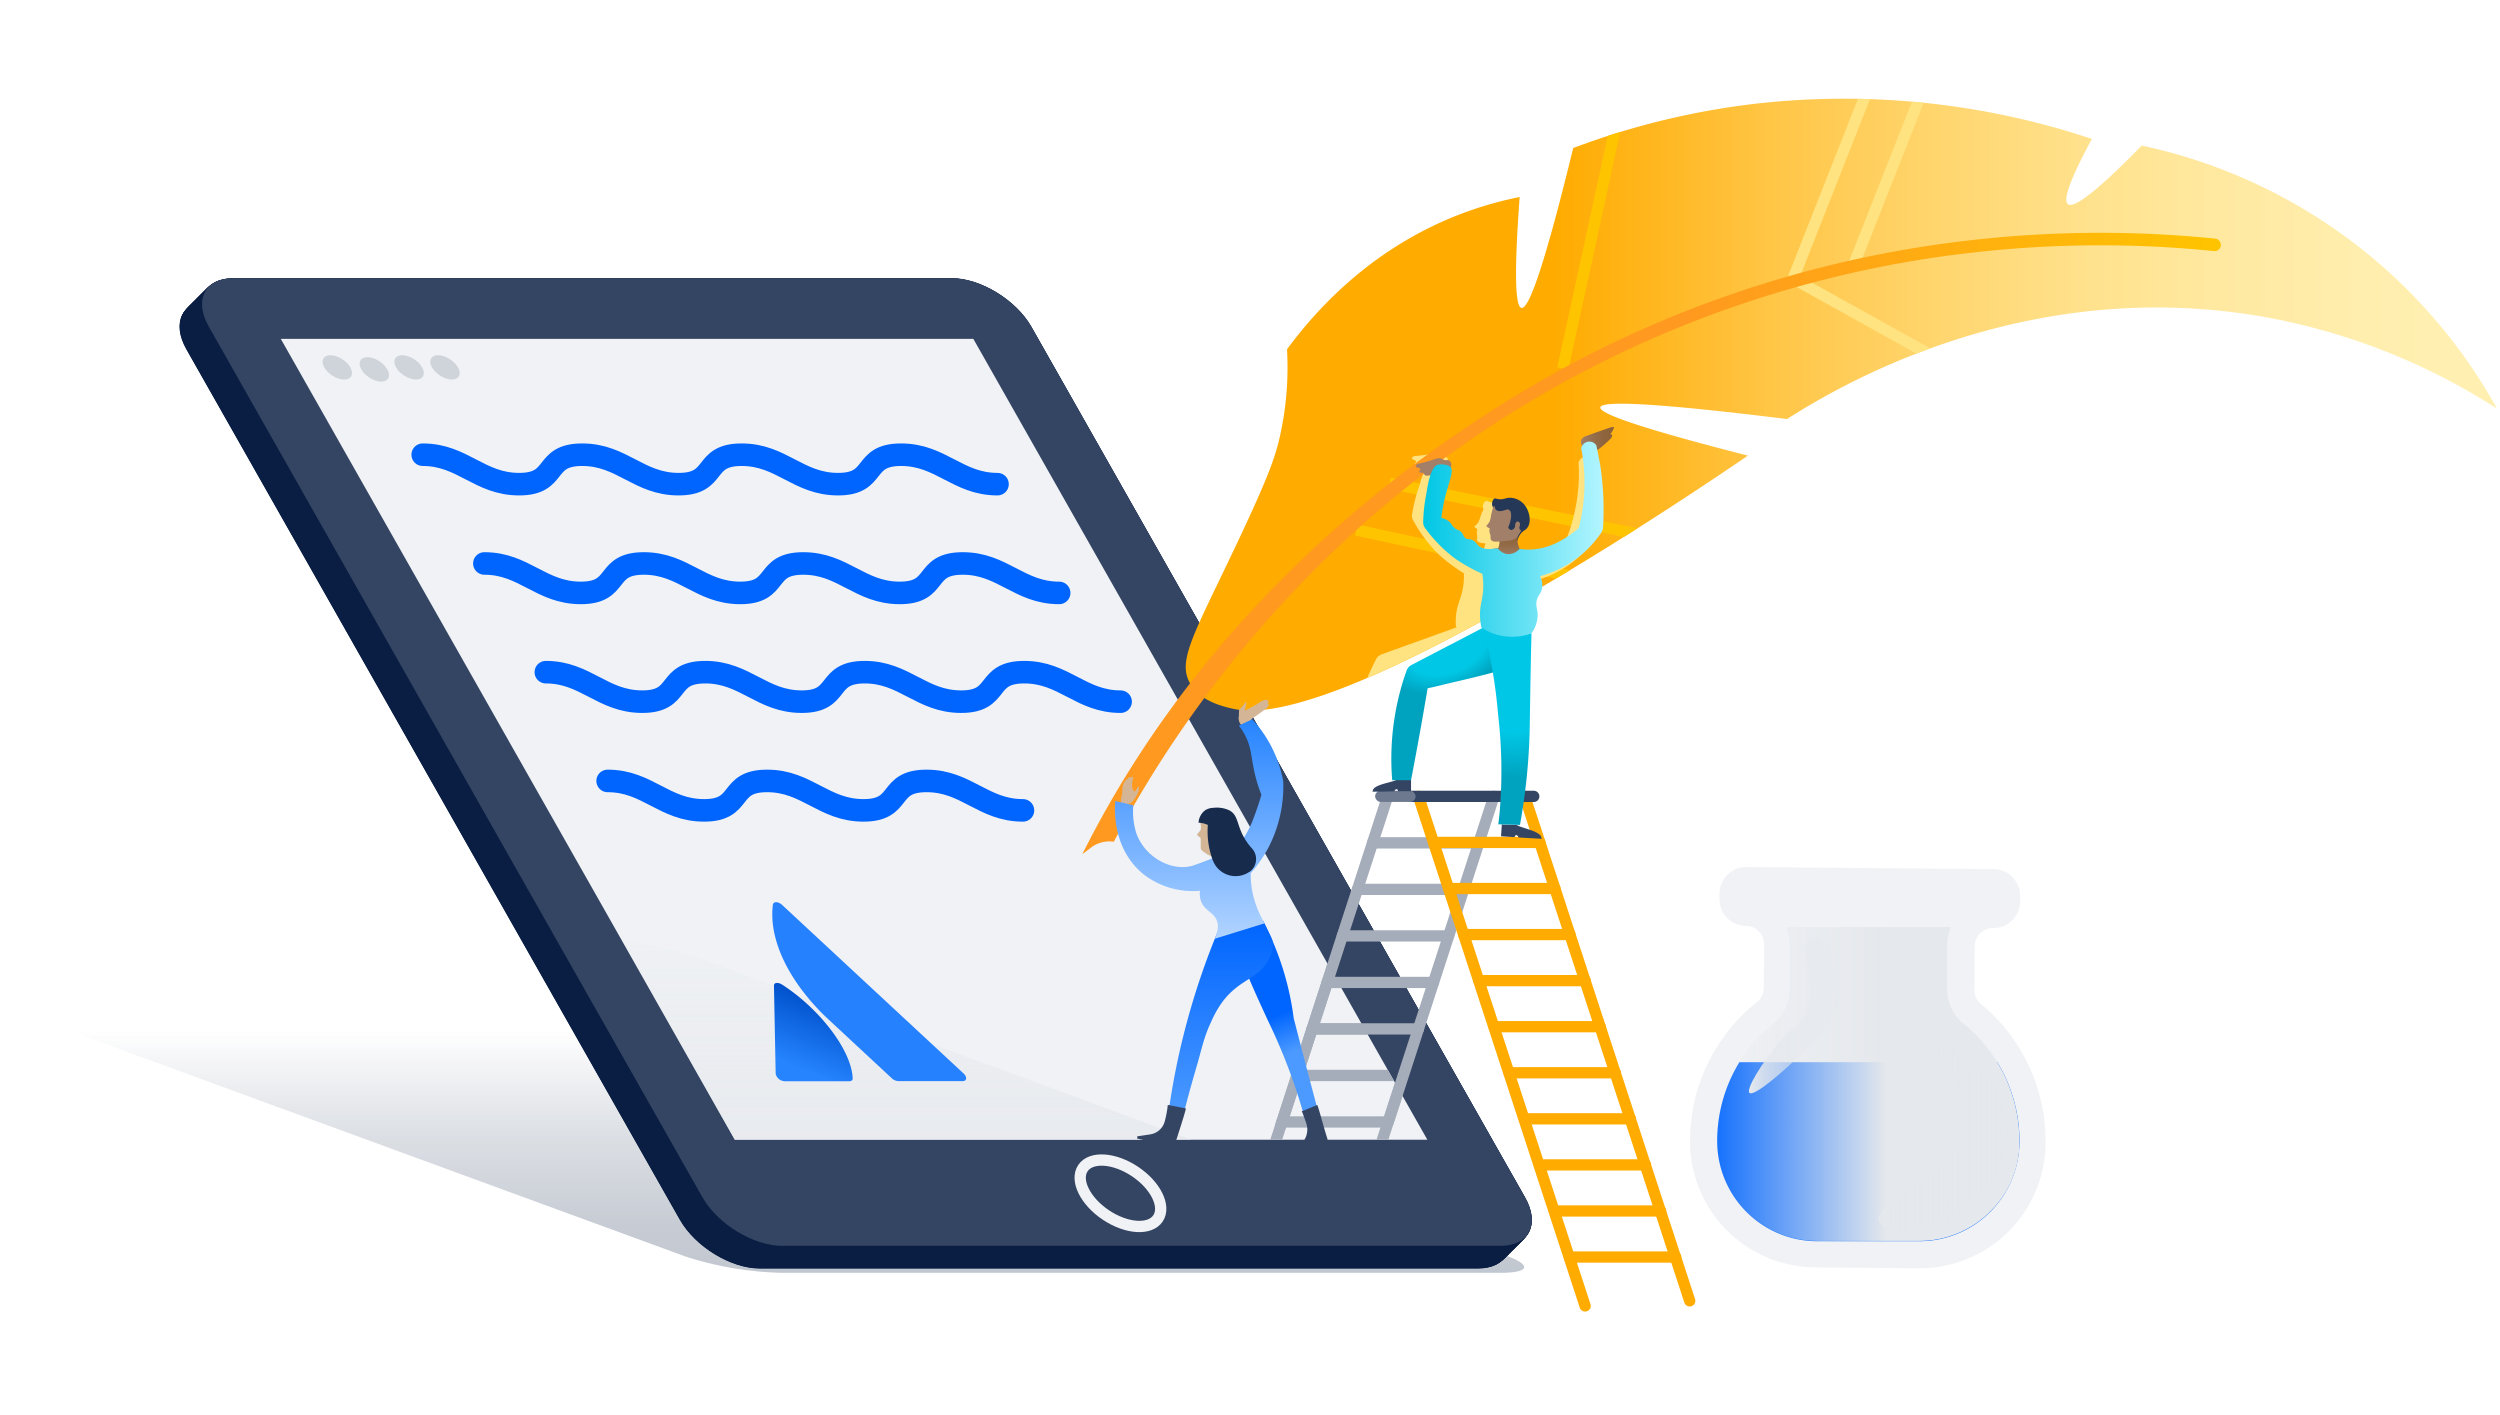 <svg xmlns="http://www.w3.org/2000/svg" xmlns:xlink="http://www.w3.org/1999/xlink" viewBox="0 0 600 339.63"><defs><style>.cls-1{fill:#f0f2f5;}.cls-2{fill:url(#linear-gradient);}.cls-3{isolation:isolate;}.cls-4{fill:#0065ff;}.cls-5,.cls-7,.cls-8{mix-blend-mode:soft-light;}.cls-6{fill:url(#linear-gradient-2);}.cls-7{fill:url(#N75);}.cls-8{fill:url(#N75-2);}.cls-9{opacity:0.25;}.cls-22,.cls-24,.cls-9{mix-blend-mode:multiply;}.cls-10{fill:url(#linear-gradient-3);}.cls-11{fill:#091e42;}.cls-12{fill:#344563;}.cls-13{clip-path:url(#clip-path);}.cls-14{fill:url(#linear-gradient-4);}.cls-15,.cls-16,.cls-19,.cls-22,.cls-23,.cls-26,.cls-27{fill:none;stroke-miterlimit:10;}.cls-15{stroke:#0065ff;stroke-width:5.41px;}.cls-15,.cls-16,.cls-26,.cls-27{stroke-linecap:round;}.cls-16{stroke:#a5adba;}.cls-16,.cls-19,.cls-22,.cls-23,.cls-26,.cls-27{stroke-width:2.71px;}.cls-17{fill:url(#linear-gradient-5);}.cls-18{fill:#2681ff;}.cls-19{stroke:#f0f2f5;}.cls-20{fill:#cfd4db;}.cls-21{clip-path:url(#clip-path-2);}.cls-22{stroke:#ffe380;}.cls-23{stroke:#ffc400;}.cls-24{fill:#ffe380;}.cls-25{fill:url(#linear-gradient-7);}.cls-26{stroke:#ffab00;}.cls-27{stroke:#344563;}.cls-28{fill:#6c798f;}.cls-29{fill:url(#linear-gradient-8);}.cls-30{fill:#253858;}.cls-31{fill:url(#linear-gradient-9);}.cls-32{fill:#a27f68;}.cls-33{fill:url(#radial-gradient);}.cls-34{fill:url(#radial-gradient-2);}.cls-35{fill:url(#New_Gradient_Swatch_13);}.cls-36{fill:url(#linear-gradient-10);}.cls-37{fill:#d4b696;}.cls-38{fill:url(#linear-gradient-11);}.cls-39{fill:url(#linear-gradient-12);}.cls-40{fill:#172b4d;}</style><linearGradient id="linear-gradient" x1="284.58" y1="97.09" x2="599.31" y2="97.09" gradientUnits="userSpaceOnUse"><stop offset="0.28" stop-color="#ffab00"/><stop offset="0.34" stop-color="#ffb418"/><stop offset="0.45" stop-color="#ffc647"/><stop offset="0.57" stop-color="#ffd56d"/><stop offset="0.68" stop-color="#ffe18b"/><stop offset="0.79" stop-color="#ffe9a1"/><stop offset="0.9" stop-color="#ffeeae"/><stop offset="1" stop-color="#fff0b2"/></linearGradient><linearGradient id="linear-gradient-2" x1="412.13" y1="260.17" x2="484.68" y2="260.17" gradientUnits="userSpaceOnUse"><stop offset="0" stop-color="#e5e8ec" stop-opacity="0.1"/><stop offset="0.56" stop-color="#e5e8ec"/></linearGradient><linearGradient id="N75" x1="450.86" y1="272.45" x2="481.6" y2="272.45" gradientUnits="userSpaceOnUse"><stop offset="0" stop-color="#e5e8ec"/><stop offset="1" stop-color="#e5e8ec" stop-opacity="0.1"/></linearGradient><linearGradient id="N75-2" x1="419.75" y1="243.68" x2="441.81" y2="243.68" xlink:href="#N75"/><linearGradient id="linear-gradient-3" x1="184.15" y1="305.48" x2="184.15" y2="239.65" gradientUnits="userSpaceOnUse"><stop offset="0" stop-color="#091e42"/><stop offset="0.19" stop-color="#091e42" stop-opacity="0.89"/><stop offset="0.49" stop-color="#091e42" stop-opacity="0.58"/><stop offset="0.84" stop-color="#091e42" stop-opacity="0.07"/><stop offset="0.88" stop-color="#091e42" stop-opacity="0"/></linearGradient><clipPath id="clip-path"><polygon id="_Clipping_Path_" data-name="&lt;Clipping Path&gt;" class="cls-1" points="176.35 273.53 67.39 81.33 233.6 81.33 342.56 273.53 176.35 273.53"/></clipPath><linearGradient id="linear-gradient-4" x1="165.41" y1="305.48" x2="165.41" y2="225.37" gradientUnits="userSpaceOnUse"><stop offset="0" stop-color="#e5e8ec"/><stop offset="0.1" stop-color="#e5e8ec" stop-opacity="0.95"/><stop offset="0.28" stop-color="#e5e8ec" stop-opacity="0.83"/><stop offset="0.51" stop-color="#e5e8ec" stop-opacity="0.62"/><stop offset="0.78" stop-color="#e5e8ec" stop-opacity="0.34"/><stop offset="1" stop-color="#e5e8ec" stop-opacity="0.1"/></linearGradient><linearGradient id="linear-gradient-5" x1="205.79" y1="102.54" x2="194.36" y2="82.74" gradientTransform="matrix(1.03, 0, -0.53, -0.97, 38.91, 339.63)" gradientUnits="userSpaceOnUse"><stop offset="0" stop-color="#0052cc"/><stop offset="0.92" stop-color="#2684ff"/></linearGradient><clipPath id="clip-path-2"><path id="_Clipping_Path_2" data-name="&lt;Clipping Path&gt;" class="cls-2" d="M285.53,163.86c-2.81-5.18.66-11.08,9.77-30.15,9-18.86,10.71-23.78,11.88-29a75.54,75.54,0,0,0,1.7-20.87c6.63-9,19.36-23.4,39.92-31.78a88.05,88.05,0,0,1,15.92-4.78q-1.94,26.22.44,26.62,2.93.49,12.41-38.37A184.59,184.59,0,0,1,421,24.93a188.15,188.15,0,0,1,81.06,8.41q-7.69,14.2-5.75,15.67,2.26,1.71,17.71-14.07A128,128,0,0,1,599.31,98.1,152.88,152.88,0,0,0,542,75.82c-56.21-9.39-100.27,16.53-113.11,24.75q-44.31-5.47-44.81-2.81-.45,2.43,35.42,11.59c-14.48,9.89-97.76,66.26-123.28,60.81C293.8,169.64,288,168.4,285.53,163.86Z"/></clipPath><linearGradient id="linear-gradient-7" x1="259.77" y1="130.42" x2="533.01" y2="130.42" gradientUnits="userSpaceOnUse"><stop offset="0.53" stop-color="#ff991f"/><stop offset="1" stop-color="#ffc400"/></linearGradient><linearGradient id="linear-gradient-8" x1="379.45" y1="105.42" x2="387.39" y2="105.42" gradientUnits="userSpaceOnUse"><stop offset="0" stop-color="#a27f68"/><stop offset="0.13" stop-color="#9d785d"/><stop offset="0.41" stop-color="#936c49"/><stop offset="0.7" stop-color="#8e643d"/><stop offset="0.99" stop-color="#8c6239"/></linearGradient><linearGradient id="linear-gradient-9" x1="361.79" y1="133.78" x2="361.79" y2="127.17" xlink:href="#linear-gradient-8"/><radialGradient id="radial-gradient" cx="347.86" cy="155.55" r="25.73" gradientTransform="translate(-10.65 205.64) rotate(-24.02) scale(1 0.64)" gradientUnits="userSpaceOnUse"><stop offset="0.39" stop-color="#00c7e5"/><stop offset="0.63" stop-color="#00a3bf"/></radialGradient><radialGradient id="radial-gradient-2" cx="361.56" cy="158.62" r="44.71" gradientTransform="translate(435.87 -213.42) rotate(83.66) scale(1 0.72)" xlink:href="#radial-gradient"/><linearGradient id="New_Gradient_Swatch_13" x1="341.56" y1="129.4" x2="384.89" y2="129.4" gradientUnits="userSpaceOnUse"><stop offset="0" stop-color="#00c7e5"/><stop offset="1" stop-color="#b3f5ff"/></linearGradient><linearGradient id="linear-gradient-10" x1="304.27" y1="234.6" x2="313.22" y2="257.82" gradientUnits="userSpaceOnUse"><stop offset="0.25" stop-color="#0065ff"/><stop offset="0.37" stop-color="#0065ff"/><stop offset="0.76" stop-color="#4c9aff"/></linearGradient><linearGradient id="linear-gradient-11" x1="292.92" y1="267.83" x2="292.92" y2="221.1" gradientUnits="userSpaceOnUse"><stop offset="0" stop-color="#4c9aff"/><stop offset="1" stop-color="#0065ff"/></linearGradient><linearGradient id="linear-gradient-12" x1="287.79" y1="225.36" x2="287.79" y2="172.65" gradientUnits="userSpaceOnUse"><stop offset="0" stop-color="#b2d4ff"/><stop offset="1" stop-color="#2684ff"/></linearGradient></defs><title>Artboard 1 copy</title><g class="cls-3"><g id="Layer_1" data-name="Layer 1"><path class="cls-1" d="M473.85,237.57l.09-10.49a4.37,4.37,0,0,1,4.41-4.33h0a6.42,6.42,0,0,0,6.48-6.37v-1.3a6.42,6.42,0,0,0-6.37-6.48l-59.3-.52a6.42,6.42,0,0,0-6.48,6.37v1.3a6.42,6.42,0,0,0,6.37,6.48h0a4.37,4.37,0,0,1,4.33,4.41l-.09,10.49a4.44,4.44,0,0,1-1.68,3.41,42.61,42.61,0,0,0-16,33v1.11a30.29,30.29,0,0,0,30.15,29.53l24.51.21a30.28,30.28,0,0,0,30.66-29l0-1.11A42.59,42.59,0,0,0,475.47,241,4.42,4.42,0,0,1,473.85,237.57Z"/><path class="cls-4" d="M417.47,254.92a36.14,36.14,0,0,0-5.34,19v.26a24,24,0,0,0,24.07,23.71h24.42a24,24,0,0,0,24.06-23.71v-.26a36.14,36.14,0,0,0-5.34-19Z"/><g class="cls-5"><path class="cls-6" d="M471.29,245.73a10.77,10.77,0,0,1-4-8.38V226.86a10.61,10.61,0,0,1,.94-4.37H428.6a10.76,10.76,0,0,1,.93,4.37v10.49a10.77,10.77,0,0,1-4,8.38,36.16,36.16,0,0,0-13.39,28.15c0,.31,0,.63,0,.94.33,12.7,11.1,23,24,23h24.51c12.91,0,23.68-10.33,24-23,0-.31,0-.63,0-.94A36.16,36.16,0,0,0,471.29,245.73Z"/></g><path class="cls-7" d="M462.61,249.93c-1.44,1.64,9.15,8.24,9.22,17.26.1,13.29-22.76,21.13-20.86,25.94,1.14,2.88,10.36,2.82,17.13-.45,9.24-4.46,15.31-15.55,13-25.48-1.57-6.79-6.56-10.94-8.51-12.56C469,251.6,463.61,248.81,462.61,249.93Z"/><path class="cls-8" d="M434.24,225.34c-3.27,2.18,2.77,10.9-1.12,18.45-1.41,2.74-2.39,2-6.5,6.86-3.78,4.5-7.68,10.8-6.73,11.66,1.13,1,8.88-5.75,13.47-10.41,4-4.05,6-6.14,7.17-9.19,2.46-6.55,1.33-15.57-3-17.37C437.29,225.23,435.51,224.49,434.24,225.34Z"/><g class="cls-9"><path class="cls-10" d="M360.12,305.48H187.71a80.7,80.7,0,0,1-23.43-4L6.59,243.68c-6-2.23-5.31-4,1.6-4H180.6a80.7,80.7,0,0,1,23.43,4l157.69,57.77C367.74,303.68,367,305.48,360.12,305.48Z"/></g><path class="cls-11" d="M354.7,304.45H182.3c-6.92,0-15.48-5.24-19.14-11.69L44.72,83.85c-3.65-6.45-1-11.68,5.89-11.68H223c6.91,0,15.48,5.23,19.14,11.68L360.59,292.76C364.25,299.21,361.61,304.45,354.7,304.45Z"/><path class="cls-11" d="M354.76,304.39H182.35c-6.91,0-15.48-5.23-19.14-11.68L44.78,83.8c-3.66-6.45-1-11.68,5.89-11.68H223.08c6.91,0,15.48,5.23,19.13,11.68L360.65,292.71C364.31,299.16,361.67,304.39,354.76,304.39Z"/><path class="cls-11" d="M354.81,304.34H182.4c-6.91,0-15.48-5.23-19.13-11.69L44.83,83.75c-3.66-6.46-1-11.69,5.89-11.69H223.13c6.91,0,15.48,5.23,19.14,11.69L360.7,292.65C364.36,299.11,361.72,304.34,354.81,304.34Z"/><path class="cls-11" d="M354.87,304.28H182.46c-6.91,0-15.48-5.23-19.14-11.68L44.89,83.69C41.23,77.24,43.87,72,50.78,72h172.4c6.92,0,15.48,5.23,19.14,11.68L360.76,292.6C364.41,299.05,361.78,304.28,354.87,304.28Z"/><path class="cls-11" d="M354.92,304.23H182.51c-6.91,0-15.48-5.23-19.14-11.68L44.94,83.64C41.28,77.19,43.92,72,50.83,72H223.24c6.91,0,15.48,5.24,19.14,11.69L360.81,292.55C364.47,299,361.83,304.23,354.92,304.23Z"/><path class="cls-11" d="M355,304.17H182.57c-6.92,0-15.48-5.23-19.14-11.68L45,83.58c-3.65-6.45-1-11.68,5.9-11.68h172.4c6.91,0,15.48,5.23,19.14,11.68L360.87,292.49C364.52,298.94,361.89,304.17,355,304.17Z"/><path class="cls-11" d="M355,304.12H182.62c-6.91,0-15.48-5.23-19.14-11.68L45.05,83.53c-3.66-6.45-1-11.68,5.89-11.68H223.35c6.91,0,15.48,5.23,19.13,11.68L360.92,292.44C364.58,298.89,361.94,304.12,355,304.12Z"/><path class="cls-11" d="M355.08,304.07H182.67c-6.91,0-15.48-5.23-19.13-11.69L45.1,83.48C41.44,77,44.08,71.79,51,71.79H223.4c6.91,0,15.48,5.23,19.14,11.69L361,292.38C364.63,298.84,362,304.07,355.08,304.07Z"/><path class="cls-11" d="M355.14,304H182.73c-6.91,0-15.48-5.23-19.14-11.68L45.16,83.42c-3.66-6.45-1-11.68,5.89-11.68H223.46c6.91,0,15.48,5.23,19.13,11.68L361,292.33C364.69,298.78,362.05,304,355.14,304Z"/><path class="cls-11" d="M355.19,304H182.78c-6.91,0-15.48-5.23-19.14-11.68L45.21,83.37c-3.66-6.46-1-11.69,5.89-11.69H223.51c6.91,0,15.48,5.23,19.14,11.69L361.08,292.28C364.74,298.73,362.1,304,355.19,304Z"/><path class="cls-11" d="M355.24,303.9H182.84c-6.91,0-15.48-5.23-19.14-11.68L45.26,83.31c-3.65-6.45-1-11.68,5.9-11.68h172.4c6.92,0,15.48,5.23,19.14,11.68L361.14,292.22C364.79,298.67,362.16,303.9,355.24,303.9Z"/><path class="cls-11" d="M355.3,303.85H182.89c-6.91,0-15.48-5.23-19.14-11.68L45.32,83.26c-3.66-6.45-1-11.68,5.89-11.68H223.62c6.91,0,15.48,5.23,19.14,11.68L361.19,292.17C364.85,298.62,362.21,303.85,355.3,303.85Z"/><path class="cls-11" d="M355.35,303.8H183c-6.92,0-15.48-5.24-19.14-11.69L45.37,83.2c-3.66-6.45-1-11.68,5.89-11.68H223.67c6.91,0,15.48,5.23,19.14,11.68L361.24,292.11C364.9,298.56,362.26,303.8,355.35,303.8Z"/><path class="cls-11" d="M355.41,303.74H183c-6.91,0-15.48-5.23-19.14-11.68L45.43,83.15c-3.66-6.45-1-11.68,5.89-11.68H223.73c6.91,0,15.48,5.23,19.13,11.68L361.3,292.06C365,298.51,362.32,303.74,355.41,303.74Z"/><path class="cls-11" d="M355.46,303.69H183.05c-6.91,0-15.48-5.23-19.13-11.69L45.48,83.1c-3.66-6.46-1-11.69,5.89-11.69H223.78c6.91,0,15.48,5.23,19.14,11.69L361.35,292C365,298.46,362.37,303.69,355.46,303.69Z"/><path class="cls-11" d="M355.52,303.63H183.11c-6.91,0-15.48-5.23-19.14-11.68L45.54,83c-3.66-6.45-1-11.68,5.89-11.68h172.4c6.92,0,15.48,5.23,19.14,11.68L361.41,292C365.06,298.4,362.43,303.63,355.52,303.63Z"/><path class="cls-11" d="M355.57,303.58H183.16c-6.91,0-15.48-5.23-19.14-11.68L45.59,83c-3.66-6.45-1-11.68,5.89-11.68H223.89c6.91,0,15.48,5.23,19.14,11.68L361.46,291.9C365.12,298.35,362.48,303.58,355.57,303.58Z"/><path class="cls-11" d="M355.62,303.52H183.22c-6.92,0-15.48-5.23-19.14-11.68L45.64,82.93c-3.65-6.45-1-11.68,5.89-11.68H223.94c6.91,0,15.48,5.23,19.14,11.68L361.51,291.84C365.17,298.29,362.53,303.52,355.62,303.52Z"/><path class="cls-11" d="M355.68,303.47H183.27c-6.91,0-15.48-5.23-19.14-11.68L45.7,82.88c-3.66-6.45-1-11.68,5.89-11.68H224c6.91,0,15.48,5.23,19.13,11.68L361.57,291.79C365.23,298.24,362.59,303.47,355.68,303.47Z"/><path class="cls-11" d="M355.73,303.42H183.32c-6.91,0-15.48-5.23-19.13-11.69L45.75,82.83c-3.66-6.46-1-11.69,5.89-11.69H224.05c6.91,0,15.48,5.23,19.14,11.69l118.43,208.9C365.28,298.19,362.64,303.42,355.73,303.42Z"/><path class="cls-11" d="M355.79,303.36H183.38c-6.91,0-15.48-5.23-19.14-11.68L45.81,82.77c-3.66-6.45-1-11.68,5.89-11.68H224.1c6.92,0,15.48,5.23,19.14,11.68L361.68,291.68C365.33,298.13,362.7,303.36,355.79,303.36Z"/><path class="cls-11" d="M355.84,303.31H183.43c-6.91,0-15.48-5.23-19.14-11.68L45.86,82.72C42.2,76.27,44.84,71,51.75,71H224.16c6.91,0,15.48,5.24,19.14,11.69L361.73,291.63C365.39,298.08,362.75,303.31,355.84,303.31Z"/><path class="cls-11" d="M355.89,303.25H183.49c-6.92,0-15.48-5.23-19.14-11.68L45.91,82.66c-3.65-6.45-1-11.68,5.9-11.68h172.4c6.91,0,15.48,5.23,19.14,11.68L361.79,291.57C365.44,298,362.81,303.25,355.89,303.25Z"/><path class="cls-11" d="M356,303.2H183.54c-6.91,0-15.48-5.23-19.14-11.68L46,82.61c-3.66-6.45-1-11.68,5.89-11.68H224.27c6.91,0,15.48,5.23,19.14,11.68L361.84,291.52C365.5,298,362.86,303.2,356,303.2Z"/><path class="cls-11" d="M356,303.15H183.59c-6.91,0-15.48-5.23-19.13-11.69L46,82.56c-3.66-6.46-1-11.69,5.89-11.69H224.32c6.91,0,15.48,5.23,19.14,11.69l118.43,208.9C365.55,297.92,362.91,303.15,356,303.15Z"/><path class="cls-11" d="M356.06,303.09H183.65c-6.91,0-15.48-5.23-19.14-11.68L46.08,82.5c-3.66-6.45-1-11.68,5.89-11.68H224.38c6.91,0,15.48,5.23,19.13,11.68L362,291.41C365.61,297.86,363,303.09,356.06,303.09Z"/><path class="cls-11" d="M356.11,303H183.7c-6.91,0-15.48-5.23-19.14-11.69L46.13,82.45C42.47,76,45.11,70.76,52,70.76H224.43c6.91,0,15.48,5.23,19.14,11.69L362,291.35C365.66,297.81,363,303,356.11,303Z"/><path class="cls-11" d="M356.16,303H183.76c-6.91,0-15.48-5.23-19.14-11.68L46.18,82.39c-3.65-6.45-1-11.68,5.9-11.68h172.4c6.92,0,15.48,5.23,19.14,11.68L362.06,291.3C365.71,297.75,363.08,303,356.16,303Z"/><path class="cls-11" d="M356.22,302.93H183.81c-6.91,0-15.48-5.23-19.14-11.68L46.24,82.34c-3.66-6.45-1-11.68,5.89-11.68H224.54c6.91,0,15.48,5.23,19.14,11.68L362.11,291.25C365.77,297.7,363.13,302.93,356.22,302.93Z"/><path class="cls-11" d="M356.27,302.88H183.87c-6.92,0-15.48-5.24-19.14-11.69L46.29,82.28c-3.65-6.45-1-11.68,5.89-11.68H224.59c6.91,0,15.48,5.23,19.14,11.68L362.16,291.19C365.82,297.64,363.18,302.88,356.27,302.88Z"/><path class="cls-11" d="M356.33,302.82H183.92c-6.91,0-15.48-5.23-19.14-11.68L46.35,82.23c-3.66-6.45-1-11.68,5.89-11.68H224.65c6.91,0,15.48,5.23,19.13,11.68L362.22,291.14C365.88,297.59,363.24,302.82,356.33,302.82Z"/><path class="cls-11" d="M356.38,302.77H184c-6.91,0-15.48-5.23-19.13-11.69L46.4,82.18c-3.66-6.46-1-11.69,5.89-11.69H224.7c6.91,0,15.48,5.23,19.14,11.69l118.43,208.9C365.93,297.54,363.29,302.77,356.38,302.77Z"/><path class="cls-11" d="M356.44,302.71H184c-6.91,0-15.48-5.23-19.14-11.68L46.46,82.12c-3.66-6.45-1-11.68,5.89-11.68h172.4c6.92,0,15.48,5.23,19.14,11.68L362.33,291C366,297.48,363.35,302.71,356.44,302.71Z"/><path class="cls-11" d="M356.49,302.66H184.08c-6.91,0-15.48-5.23-19.14-11.68L46.51,82.07c-3.66-6.45-1-11.68,5.89-11.68H224.81c6.91,0,15.48,5.23,19.14,11.68L362.38,291C366,297.43,363.4,302.66,356.49,302.66Z"/><path class="cls-11" d="M356.54,302.6H184.14c-6.92,0-15.48-5.23-19.14-11.68L46.56,82c-3.65-6.45-1-11.68,5.89-11.68H224.86c6.91,0,15.48,5.23,19.14,11.68L362.43,290.92C366.09,297.37,363.46,302.6,356.54,302.6Z"/><path class="cls-11" d="M356.6,302.55H184.19c-6.91,0-15.48-5.23-19.14-11.68L46.62,82c-3.66-6.45-1-11.68,5.89-11.68H224.92c6.91,0,15.48,5.23,19.13,11.68L362.49,290.87C366.15,297.32,363.51,302.55,356.6,302.55Z"/><path class="cls-11" d="M356.65,302.5H184.24c-6.91,0-15.48-5.23-19.13-11.69L46.67,81.91c-3.66-6.46-1-11.69,5.89-11.69H225c6.91,0,15.48,5.23,19.14,11.69l118.43,208.9C366.2,297.27,363.56,302.5,356.65,302.5Z"/><path class="cls-11" d="M356.71,302.44H184.3c-6.91,0-15.48-5.23-19.14-11.68L46.73,81.85c-3.66-6.45-1-11.68,5.89-11.68H225c6.92,0,15.48,5.23,19.14,11.68L362.6,290.76C366.26,297.21,363.62,302.44,356.71,302.44Z"/><path class="cls-11" d="M356.76,302.39H184.35c-6.91,0-15.48-5.23-19.14-11.68L46.78,81.8c-3.66-6.45-1-11.69,5.89-11.69H225.08c6.91,0,15.48,5.24,19.14,11.69L362.65,290.71C366.31,297.16,363.67,302.39,356.76,302.39Z"/><path class="cls-11" d="M356.81,302.33H184.41c-6.92,0-15.48-5.23-19.14-11.68L46.83,81.74c-3.65-6.45-1-11.68,5.9-11.68h172.4c6.91,0,15.48,5.23,19.14,11.68L362.71,290.65C366.36,297.1,363.73,302.33,356.81,302.33Z"/><path class="cls-11" d="M356.87,302.28H184.46c-6.91,0-15.48-5.23-19.14-11.68L46.89,81.69C43.23,75.24,45.87,70,52.78,70H225.19c6.91,0,15.48,5.23,19.14,11.68L362.76,290.6C366.42,297.05,363.78,302.28,356.87,302.28Z"/><path class="cls-11" d="M356.92,302.23H184.51c-6.91,0-15.48-5.23-19.13-11.69L46.94,81.64C43.28,75.18,45.92,70,52.83,70H225.24c6.91,0,15.48,5.23,19.14,11.69l118.43,208.9C366.47,297,363.83,302.23,356.92,302.23Z"/><path class="cls-11" d="M357,302.17H184.57c-6.91,0-15.48-5.23-19.14-11.68L47,81.58c-3.66-6.45-1-11.68,5.89-11.68H225.3c6.91,0,15.48,5.23,19.13,11.68L362.87,290.49C366.53,296.94,363.89,302.17,357,302.17Z"/><path class="cls-11" d="M357,302.12H184.62c-6.91,0-15.48-5.23-19.13-11.69L47.05,81.53c-3.66-6.46-1-11.69,5.89-11.69H225.35c6.91,0,15.48,5.23,19.14,11.69l118.43,208.9C366.58,296.89,363.94,302.12,357,302.12Z"/><path class="cls-11" d="M357.08,302.06H184.68c-6.91,0-15.48-5.23-19.14-11.68L47.1,81.47c-3.65-6.45-1-11.68,5.9-11.68H225.4c6.92,0,15.48,5.23,19.14,11.68L363,290.38C366.63,296.83,364,302.06,357.08,302.06Z"/><path class="cls-11" d="M357.14,302H184.73c-6.91,0-15.48-5.23-19.14-11.68L47.16,81.42c-3.66-6.45-1-11.68,5.89-11.68H225.46c6.91,0,15.48,5.23,19.14,11.68L363,290.33C366.69,296.78,364.05,302,357.14,302Z"/><path class="cls-11" d="M357.19,302H184.79c-6.92,0-15.48-5.24-19.14-11.69L47.21,81.36c-3.65-6.45-1-11.68,5.89-11.68H225.51c6.91,0,15.48,5.23,19.14,11.68L363.08,290.27C366.74,296.72,364.1,302,357.19,302Z"/><path class="cls-11" d="M357.25,301.9H184.84c-6.91,0-15.48-5.23-19.14-11.68L47.27,81.31c-3.66-6.45-1-11.68,5.89-11.68H225.57c6.91,0,15.48,5.23,19.13,11.68L363.14,290.22C366.8,296.67,364.16,301.9,357.25,301.9Z"/><path class="cls-11" d="M357.3,301.85H184.89c-6.91,0-15.48-5.23-19.13-11.69L47.32,81.26c-3.66-6.46-1-11.69,5.89-11.69H225.62c6.91,0,15.48,5.23,19.14,11.69l118.43,208.9C366.85,296.62,364.21,301.85,357.3,301.85Z"/><path class="cls-11" d="M357.36,301.79H185c-6.91,0-15.48-5.23-19.14-11.68L47.38,81.2c-3.66-6.45-1-11.68,5.89-11.68h172.4c6.92,0,15.48,5.23,19.14,11.68L363.25,290.11C366.9,296.56,364.27,301.79,357.36,301.79Z"/><path class="cls-11" d="M357.41,301.74H185c-6.91,0-15.48-5.23-19.14-11.68L47.43,81.15c-3.66-6.45-1-11.68,5.89-11.68H225.73c6.91,0,15.48,5.23,19.14,11.68L363.3,290.06C367,296.51,364.32,301.74,357.41,301.74Z"/><path class="cls-11" d="M357.46,301.68H185.06c-6.92,0-15.48-5.23-19.14-11.68L47.48,81.09c-3.65-6.45-1-11.68,5.9-11.68h172.4c6.91,0,15.48,5.23,19.14,11.68L363.35,290C367,296.45,364.38,301.68,357.46,301.68Z"/><path class="cls-11" d="M357.52,301.63H185.11c-6.91,0-15.48-5.23-19.14-11.68L47.54,81c-3.66-6.45-1-11.68,5.89-11.68H225.84c6.91,0,15.48,5.23,19.13,11.68L363.41,290C367.07,296.4,364.43,301.63,357.52,301.63Z"/><path class="cls-11" d="M357.57,301.58H185.16c-6.91,0-15.48-5.23-19.13-11.69L47.59,81c-3.66-6.46-1-11.69,5.89-11.69H225.89c6.91,0,15.48,5.23,19.14,11.69l118.43,208.9C367.12,296.35,364.48,301.58,357.57,301.58Z"/><path class="cls-11" d="M357.63,301.52H185.22c-6.91,0-15.48-5.23-19.14-11.68L47.65,80.93c-3.66-6.45-1-11.68,5.89-11.68H226c6.91,0,15.48,5.23,19.13,11.68L363.52,289.84C367.18,296.29,364.54,301.52,357.63,301.52Z"/><path class="cls-11" d="M357.68,301.47H185.27c-6.91,0-15.48-5.23-19.14-11.68L47.7,80.88c-3.66-6.45-1-11.69,5.89-11.69H226c6.91,0,15.48,5.24,19.14,11.69L363.57,289.79C367.23,296.24,364.59,301.47,357.68,301.47Z"/><path class="cls-11" d="M357.73,301.41H185.33c-6.91,0-15.48-5.23-19.14-11.68L47.75,80.82c-3.65-6.45-1-11.68,5.9-11.68h172.4c6.91,0,15.48,5.23,19.14,11.68L363.63,289.73C367.28,296.18,364.65,301.41,357.73,301.41Z"/><path class="cls-11" d="M357.79,301.36H185.38c-6.91,0-15.48-5.23-19.14-11.68L47.81,80.77c-3.66-6.45-1-11.68,5.89-11.68H226.11c6.91,0,15.48,5.23,19.14,11.68L363.68,289.68C367.34,296.13,364.7,301.36,357.79,301.36Z"/><path class="cls-11" d="M357.84,301.31H185.44c-6.92,0-15.48-5.23-19.14-11.69L47.86,80.72C44.2,74.26,46.84,69,53.75,69H226.16c6.91,0,15.48,5.23,19.14,11.69l118.43,208.9C367.39,296.08,364.75,301.31,357.84,301.31Z"/><path class="cls-11" d="M357.9,301.25H185.49c-6.91,0-15.48-5.23-19.14-11.68L47.92,80.66C44.26,74.21,46.9,69,53.81,69H226.22c6.91,0,15.48,5.23,19.13,11.68L363.79,289.57C367.45,296,364.81,301.25,357.9,301.25Z"/><path class="cls-11" d="M358,301.2H185.54c-6.91,0-15.48-5.23-19.13-11.69L48,80.61c-3.66-6.46-1-11.69,5.89-11.69H226.27c6.91,0,15.48,5.23,19.14,11.69l118.43,208.9C367.5,296,364.86,301.2,358,301.2Z"/><path class="cls-11" d="M358,301.14H185.6c-6.91,0-15.48-5.23-19.14-11.68L48,80.55c-3.66-6.45-1-11.68,5.89-11.68h172.4c6.92,0,15.48,5.23,19.14,11.68L363.9,289.46C367.55,295.91,364.92,301.14,358,301.14Z"/><path class="cls-11" d="M358.06,301.09H185.65c-6.91,0-15.48-5.23-19.14-11.68L48.08,80.5c-3.66-6.45-1-11.68,5.89-11.68H226.38c6.91,0,15.48,5.23,19.14,11.68L364,289.41C367.61,295.86,365,301.09,358.06,301.09Z"/><path class="cls-11" d="M358.11,301H185.71c-6.92,0-15.48-5.24-19.14-11.69L48.13,80.44C44.48,74,47.11,68.76,54,68.76H226.43c6.91,0,15.48,5.23,19.14,11.68L364,289.35C367.66,295.8,365,301,358.11,301Z"/><path class="cls-11" d="M358.17,301H185.76c-6.91,0-15.48-5.23-19.14-11.68L48.19,80.39c-3.66-6.45-1-11.68,5.89-11.68H226.49c6.91,0,15.48,5.23,19.13,11.68L364.06,289.3C367.72,295.75,365.08,301,358.17,301Z"/><path class="cls-11" d="M358.22,300.93H185.81c-6.91,0-15.48-5.23-19.13-11.69L48.24,80.34c-3.66-6.46-1-11.69,5.89-11.69H226.54c6.91,0,15.48,5.23,19.14,11.69l118.43,208.9C367.77,295.7,365.13,300.93,358.22,300.93Z"/><path class="cls-11" d="M358.28,300.87H185.87c-6.91,0-15.48-5.23-19.14-11.68L48.3,80.28c-3.66-6.45-1-11.68,5.89-11.68h172.4c6.92,0,15.48,5.23,19.14,11.68L364.17,289.19C367.82,295.64,365.19,300.87,358.28,300.87Z"/><path class="cls-11" d="M358.33,300.82H185.92c-6.91,0-15.48-5.23-19.14-11.68L48.35,80.23c-3.66-6.45-1-11.69,5.89-11.69H226.65c6.91,0,15.48,5.24,19.14,11.69L364.22,289.14C367.88,295.59,365.24,300.82,358.33,300.82Z"/><path class="cls-11" d="M358.38,300.76H186c-6.92,0-15.48-5.23-19.14-11.68L48.4,80.17c-3.65-6.45-1-11.68,5.9-11.68H226.7c6.91,0,15.48,5.23,19.14,11.68L364.28,289.08C367.93,295.53,365.3,300.76,358.38,300.76Z"/><path class="cls-11" d="M358.44,300.71H186c-6.91,0-15.48-5.23-19.14-11.68L48.46,80.12c-3.66-6.45-1-11.68,5.89-11.68H226.76c6.91,0,15.48,5.23,19.13,11.68L364.33,289C368,295.48,365.35,300.71,358.44,300.71Z"/><path class="cls-11" d="M358.49,300.66H186.08c-6.91,0-15.48-5.23-19.13-11.69L48.51,80.07c-3.66-6.46-1-11.69,5.89-11.69H226.81c6.91,0,15.48,5.23,19.14,11.69L364.38,289C368,295.43,365.4,300.66,358.49,300.66Z"/><path class="cls-11" d="M358.55,300.6H186.14c-6.91,0-15.48-5.23-19.14-11.68L48.57,80c-3.66-6.45-1-11.68,5.89-11.68H226.87c6.91,0,15.48,5.23,19.13,11.68L364.44,288.92C368.1,295.37,365.46,300.6,358.55,300.6Z"/><path class="cls-11" d="M358.6,300.55H186.19c-6.91,0-15.48-5.23-19.14-11.69L48.62,80c-3.66-6.46-1-11.69,5.89-11.69H226.92c6.91,0,15.48,5.23,19.14,11.69l118.43,208.9C368.15,295.32,365.51,300.55,358.6,300.55Z"/><path class="cls-11" d="M358.65,300.49H186.25c-6.91,0-15.48-5.23-19.14-11.68L48.67,79.9c-3.65-6.45-1-11.68,5.9-11.68H227c6.92,0,15.48,5.23,19.14,11.68L364.55,288.81C368.2,295.26,365.57,300.49,358.65,300.49Z"/><path class="cls-11" d="M358.71,300.44H186.3c-6.91,0-15.48-5.23-19.14-11.68L48.73,79.85c-3.66-6.45-1-11.68,5.89-11.68H227c6.91,0,15.48,5.23,19.14,11.68L364.6,288.76C368.26,295.21,365.62,300.44,358.71,300.44Z"/><path class="cls-11" d="M358.76,300.39H186.36c-6.92,0-15.48-5.24-19.14-11.69L48.78,79.79c-3.66-6.45-1-11.68,5.89-11.68H227.08c6.91,0,15.48,5.23,19.14,11.68L364.65,288.7C368.31,295.15,365.67,300.39,358.76,300.39Z"/><path class="cls-11" d="M358.82,300.33H186.41c-6.91,0-15.48-5.23-19.14-11.68L48.84,79.74c-3.66-6.45-1-11.68,5.89-11.68H227.14c6.91,0,15.48,5.23,19.13,11.68L364.71,288.65C368.37,295.1,365.73,300.33,358.82,300.33Z"/><path class="cls-11" d="M358.87,300.28H186.46c-6.91,0-15.48-5.23-19.13-11.69L48.89,79.69C45.23,73.23,47.87,68,54.78,68H227.19c6.91,0,15.48,5.23,19.14,11.69l118.43,208.9C368.42,295.05,365.78,300.28,358.87,300.28Z"/><path class="cls-11" d="M358.93,300.22H186.52c-6.91,0-15.48-5.23-19.14-11.68L49,79.63C45.29,73.18,47.92,68,54.84,68h172.4c6.92,0,15.48,5.23,19.14,11.68L364.82,288.54C368.47,295,365.84,300.22,358.93,300.22Z"/><path class="cls-11" d="M359,300.17H186.57c-6.91,0-15.48-5.23-19.14-11.68L49,79.58c-3.66-6.45-1-11.68,5.89-11.68H227.3c6.91,0,15.48,5.23,19.14,11.68L364.87,288.49C368.53,294.94,365.89,300.17,359,300.17Z"/><path class="cls-11" d="M359,300.11H186.63c-6.92,0-15.48-5.23-19.14-11.68L49.05,79.52c-3.65-6.45-1-11.68,5.89-11.68H227.35c6.91,0,15.48,5.23,19.14,11.68L364.92,288.43C368.58,294.88,366,300.11,359,300.11Z"/><path class="cls-11" d="M359.09,300.06H186.68c-6.91,0-15.48-5.23-19.14-11.68L49.11,79.47C45.45,73,48.09,67.79,55,67.79H227.41c6.91,0,15.48,5.23,19.13,11.68L365,288.38C368.64,294.83,366,300.06,359.09,300.06Z"/><path class="cls-11" d="M359.14,300H186.73c-6.91,0-15.48-5.23-19.13-11.69L49.16,79.42c-3.66-6.46-1-11.69,5.89-11.69H227.46c6.91,0,15.48,5.23,19.14,11.69L365,288.32C368.69,294.78,366.05,300,359.14,300Z"/><path class="cls-11" d="M359.2,300H186.79c-6.91,0-15.48-5.23-19.14-11.68L49.22,79.36c-3.66-6.45-1-11.68,5.89-11.68h172.4c6.92,0,15.48,5.23,19.14,11.68L365.09,288.27C368.75,294.72,366.11,300,359.2,300Z"/><path class="cls-11" d="M359.25,299.9H186.84c-6.91,0-15.48-5.23-19.14-11.68L49.27,79.31c-3.66-6.45-1-11.69,5.89-11.69H227.57c6.91,0,15.48,5.24,19.14,11.69L365.14,288.22C368.8,294.67,366.16,299.9,359.25,299.9Z"/><path class="cls-11" d="M359.3,299.84H186.9c-6.92,0-15.48-5.23-19.14-11.68L49.32,79.25c-3.65-6.45-1-11.68,5.9-11.68h172.4c6.91,0,15.48,5.23,19.14,11.68L365.2,288.16C368.85,294.61,366.22,299.84,359.3,299.84Z"/><path class="cls-11" d="M359.36,299.79H187c-6.91,0-15.48-5.23-19.14-11.68L49.38,79.2c-3.66-6.45-1-11.68,5.89-11.68H227.68c6.91,0,15.48,5.23,19.14,11.68L365.25,288.11C368.91,294.56,366.27,299.79,359.36,299.79Z"/><path class="cls-11" d="M359.41,299.74H187c-6.91,0-15.48-5.23-19.13-11.69L49.43,79.15c-3.66-6.46-1-11.69,5.89-11.69H227.73c6.91,0,15.48,5.23,19.14,11.69L365.3,288.05C369,294.51,366.32,299.74,359.41,299.74Z"/><path class="cls-11" d="M359.47,299.68H187.06c-6.91,0-15.48-5.23-19.14-11.68L49.49,79.09c-3.66-6.45-1-11.68,5.89-11.68H227.79c6.91,0,15.48,5.23,19.13,11.68L365.36,288C369,294.45,366.38,299.68,359.47,299.68Z"/><path class="cls-11" d="M359.52,299.63H187.11c-6.91,0-15.48-5.23-19.13-11.69L49.54,79c-3.66-6.46-1-11.69,5.89-11.69H227.84c6.91,0,15.48,5.23,19.14,11.69l118.43,208.9C369.07,294.4,366.43,299.63,359.52,299.63Z"/><path class="cls-11" d="M359.57,299.57H187.17c-6.91,0-15.48-5.23-19.14-11.68L49.59,79c-3.65-6.45-1-11.68,5.9-11.68h172.4c6.92,0,15.48,5.23,19.14,11.68L365.47,287.89C369.12,294.34,366.49,299.57,359.57,299.57Z"/><path class="cls-11" d="M359.63,299.52H187.22c-6.91,0-15.48-5.23-19.14-11.68L49.65,78.93c-3.66-6.45-1-11.68,5.89-11.68H228c6.91,0,15.48,5.23,19.14,11.68L365.52,287.84C369.18,294.29,366.54,299.52,359.63,299.52Z"/><path class="cls-11" d="M359.68,299.47H187.28c-6.92,0-15.48-5.24-19.14-11.69L49.7,78.87c-3.65-6.45-1-11.68,5.89-11.68H228c6.91,0,15.48,5.23,19.14,11.68L365.57,287.78C369.23,294.23,366.59,299.47,359.68,299.47Z"/><path class="cls-11" d="M359.74,299.41H187.33c-6.91,0-15.48-5.23-19.14-11.68L49.76,78.82c-3.66-6.45-1-11.68,5.89-11.68H228.06c6.91,0,15.48,5.23,19.13,11.68L365.63,287.73C369.29,294.18,366.65,299.41,359.74,299.41Z"/><path class="cls-11" d="M359.79,299.36H187.38c-6.91,0-15.48-5.23-19.13-11.69L49.81,78.77c-3.66-6.46-1-11.69,5.89-11.69H228.11c6.91,0,15.48,5.23,19.14,11.69l118.43,208.9C369.34,294.13,366.7,299.36,359.79,299.36Z"/><path class="cls-11" d="M359.85,299.3H187.44c-6.91,0-15.48-5.23-19.14-11.68L49.87,78.71C46.21,72.26,48.85,67,55.76,67h172.4c6.92,0,15.48,5.23,19.14,11.68L365.74,287.62C369.39,294.07,366.76,299.3,359.85,299.3Z"/><path class="cls-11" d="M359.9,299.25H187.49c-6.91,0-15.48-5.23-19.14-11.68L49.92,78.66C46.26,72.21,48.9,67,55.81,67H228.22c6.91,0,15.48,5.23,19.14,11.68L365.79,287.57C369.45,294,366.81,299.25,359.9,299.25Z"/><path class="cls-11" d="M360,299.19H187.55c-6.92,0-15.48-5.23-19.14-11.68L50,78.6c-3.65-6.45-1-11.68,5.9-11.68h172.4c6.91,0,15.48,5.23,19.14,11.68L365.84,287.51C369.5,294,366.87,299.19,360,299.19Z"/><path class="cls-11" d="M360,299.14H187.6c-6.91,0-15.48-5.23-19.14-11.68L50,78.55c-3.66-6.45-1-11.68,5.89-11.68H228.33c6.91,0,15.48,5.23,19.13,11.68L365.9,287.46C369.56,293.91,366.92,299.14,360,299.14Z"/><path class="cls-11" d="M360.06,299.09H187.65c-6.91,0-15.48-5.23-19.13-11.69L50.08,78.5C46.42,72,49.06,66.81,56,66.81H228.38c6.91,0,15.48,5.23,19.14,11.69L366,287.4C369.61,293.86,367,299.09,360.06,299.09Z"/><path class="cls-11" d="M360.12,299H187.71c-6.91,0-15.48-5.23-19.14-11.68L50.14,78.44C46.48,72,49.12,66.76,56,66.76h172.4c6.92,0,15.48,5.23,19.14,11.68L366,287.35C369.67,293.8,367,299,360.12,299Z"/><path class="cls-12" d="M360.12,299H187.71c-6.91,0-15.48-5.23-19.14-11.68L50.14,78.44C46.48,72,49.12,66.76,56,66.76h172.4c6.92,0,15.48,5.23,19.14,11.68L366,287.35C369.67,293.8,367,299,360.12,299Z"/><polygon id="_Clipping_Path_3" data-name="&lt;Clipping Path&gt;" class="cls-1" points="176.35 273.53 67.39 81.33 233.6 81.33 342.56 273.53 176.35 273.53"/><g class="cls-13"><path class="cls-14" d="M360.12,305.48H187.71a80.7,80.7,0,0,1-23.43-4l-195.18-72c-6-2.22-5.31-4,1.6-4H143.11a81,81,0,0,1,23.43,4l195.18,72C367.74,303.68,367,305.48,360.12,305.48Z"/><path class="cls-15" d="M116.25,135.23c9.56,0,13.57,7.07,23.14,7.07s5.55-7.07,15.12-7.07,13.58,7.07,23.15,7.07,5.55-7.07,15.12-7.07,13.58,7.07,23.15,7.07,5.55-7.07,15.12-7.07,13.58,7.07,23.15,7.07"/><path class="cls-15" d="M131,161.32c9.57,0,13.58,7.08,23.14,7.08s5.56-7.08,15.12-7.08,13.58,7.08,23.15,7.08,5.56-7.08,15.12-7.08,13.58,7.08,23.15,7.08,5.56-7.08,15.13-7.08,13.58,7.08,23.14,7.08"/><path class="cls-15" d="M145.83,187.42c9.57,0,13.58,7.07,23.15,7.07s5.55-7.07,15.12-7.07,13.58,7.07,23.14,7.07,5.56-7.07,15.13-7.07,13.58,7.07,23.14,7.07"/><path class="cls-15" d="M101.45,109.13c9.57,0,13.58,7.07,23.14,7.07s5.56-7.07,15.13-7.07,13.57,7.07,23.14,7.07,5.56-7.07,15.13-7.07,13.57,7.07,23.14,7.07,5.56-7.07,15.13-7.07,13.58,7.07,23.14,7.07"/><line class="cls-16" x1="322.29" y1="302.76" x2="358.54" y2="191.13"/><line class="cls-16" x1="354.91" y1="202.29" x2="329.41" y2="202.29"/><line class="cls-16" x1="351.29" y1="213.45" x2="325.79" y2="213.45"/><line class="cls-16" x1="347.66" y1="224.62" x2="322.17" y2="224.62"/><line class="cls-16" x1="344.04" y1="235.78" x2="318.54" y2="235.78"/><line class="cls-16" x1="340.42" y1="246.94" x2="314.92" y2="246.94"/><line class="cls-16" x1="336.79" y1="258.11" x2="311.29" y2="258.11"/><line class="cls-16" x1="333.17" y1="269.27" x2="307.67" y2="269.27"/><line class="cls-16" x1="329.54" y1="280.43" x2="304.04" y2="280.43"/><line class="cls-16" x1="325.92" y1="291.6" x2="300.42" y2="291.6"/><line class="cls-16" x1="322.29" y1="302.76" x2="296.8" y2="302.76"/><line class="cls-16" x1="296.8" y1="302.76" x2="333.04" y2="191.13"/><g id="Layer_2" data-name="Layer 2"><g id="Blue"><path class="cls-17" d="M187.81,236.37c-1.05-.68-2.09-.64-2.06.24l.41,21.07a2.24,2.24,0,0,0,1.52,1.69,2.09,2.09,0,0,0,.67.13l15.49,0c.51,0,.83-.27.8-.71C204.41,252.24,196.93,242.3,187.81,236.37Z"/><path class="cls-18" d="M185.48,217.2c-1.11,9.34,5,19.68,13.32,27.43L214,258.76a2.49,2.49,0,0,0,1.58.71l15.49,0c.74,0,1-.57.64-1.26a2.13,2.13,0,0,0-.45-.57l-43.52-40.43C186.79,216.31,185.58,216.29,185.48,217.2Z"/></g></g></g><ellipse class="cls-19" cx="268.91" cy="286.37" rx="6.28" ry="10.84" transform="translate(-118.62 350.74) rotate(-56.23)"/><ellipse class="cls-20" cx="80.95" cy="88.17" rx="2.3" ry="3.96" transform="translate(-37.34 106.46) rotate(-56.23)"/><ellipse class="cls-20" cx="89.57" cy="88.17" rx="2.3" ry="3.96" transform="matrix(0.56, -0.83, 0.83, 0.56, -33.51, 113.62)"/><ellipse class="cls-20" cx="98.18" cy="88.17" rx="2.3" ry="3.96" transform="translate(-29.68 120.78) rotate(-56.23)"/><ellipse class="cls-20" cx="106.8" cy="88.17" rx="2.3" ry="3.96" transform="translate(-25.86 127.94) rotate(-56.23)"/><path id="_Clipping_Path_4" data-name="&lt;Clipping Path&gt;" class="cls-2" d="M285.53,163.86c-2.81-5.18.66-11.08,9.77-30.15,9-18.86,10.71-23.78,11.88-29a75.54,75.54,0,0,0,1.7-20.87c6.63-9,19.36-23.4,39.92-31.78a88.05,88.05,0,0,1,15.92-4.78q-1.94,26.22.44,26.62,2.93.49,12.41-38.37A184.59,184.59,0,0,1,421,24.93a188.15,188.15,0,0,1,81.06,8.41q-7.69,14.2-5.75,15.67,2.26,1.71,17.71-14.07A128,128,0,0,1,599.31,98.1,152.88,152.88,0,0,0,542,75.82c-56.21-9.39-100.27,16.53-113.11,24.75q-44.31-5.47-44.81-2.81-.45,2.43,35.42,11.59c-14.48,9.89-97.76,66.26-123.28,60.81C293.8,169.64,288,168.4,285.53,163.86Z"/><g class="cls-21"><line class="cls-22" x1="451.26" y1="13.85" x2="430.35" y2="66.87"/><line class="cls-22" x1="465.8" y1="10.54" x2="444.89" y2="63.55"/><line class="cls-23" x1="389.39" y1="22.86" x2="375.08" y2="88.44"/><line class="cls-22" x1="430.35" y1="66.87" x2="471.05" y2="89.48"/><line class="cls-23" x1="325.52" y1="127.22" x2="383.18" y2="139.57"/><line class="cls-23" x1="333.52" y1="115.97" x2="396.55" y2="128.9"/><path class="cls-24" d="M382.85,115.35c-.06-1.15-.15-2.73-.3-4.62a2,2,0,0,0-3.69.22,43.11,43.11,0,0,1-3.11,18.89c-2.77,1.85-7.75,4.48-13.33,3.43a12.79,12.79,0,0,1-1.42-.34,4.76,4.76,0,0,1-.26-1.74,3.8,3.8,0,0,1,.06-.59,3.87,3.87,0,0,1,.77-1.16c.83-.88,1.29-.71,1.89-1.33,1.1-1.15,1-3.21.49-4.51a4.63,4.63,0,0,0-1.57-2.2,4.46,4.46,0,0,0-2.73-.93,9,9,0,0,1-1.4.14c-1-.08-1.31-.55-1.75-.34a1.75,1.75,0,0,0-.46,2c-.23.41-.37.73-.37.73-.09.22-.23.59-.39,1.06a5.37,5.37,0,0,1-.58,1.47l-.88.87a6,6,0,0,0,.8.67,1.46,1.46,0,0,0-.19.54,1.62,1.62,0,0,0,.06.65c.16.82-.17,1.1.05,1.51a1.17,1.17,0,0,0,.75.51c.43.06.82.1,1.16.13a3.51,3.51,0,0,1-.07.5,3.7,3.7,0,0,1-.51,1.2h0l-.57-.06c-.61,0-1.05,0-1.18,0a4.47,4.47,0,0,1-2-.54c-1.28-.72-1.07-1.79-2.38-2.36-.6-.27-.78-.1-1.18-.43-.62-.52-.38-1.1-1.05-1.85-.44-.49-.62-.31-1.18-.87s-.61-1-1-1.58a4,4,0,0,0-1.9-1.34c.13-.55.35-1.42.69-2.47,1.58-4.89,3.79-7.93,3.16-9.21l.06-.21a1.78,1.78,0,0,0,.14-.85.9.9,0,0,0-.5-.73c-.31-.13-.69-.05-1-.2a2.51,2.51,0,0,1-.37-.27,2,2,0,0,0-1.27-.33A7.1,7.1,0,0,0,343,109a26.74,26.74,0,0,1-3.25.44,1.39,1.39,0,0,0-.64.17.4.4,0,0,0-.14.56c.22.29.86.24.87.59s-.33.34-.33.57.25.33.47.37.47.07.59.25,0,.18.11.3.17.25.6.33a2.15,2.15,0,0,0,.8,0,24.41,24.41,0,0,0-1.48,4.13,38.46,38.46,0,0,0-1.71,6.8,2.18,2.18,0,0,0,.28,1.39,35.19,35.19,0,0,0,6,8.05,40.24,40.24,0,0,0,6.17,4.64,17.56,17.56,0,0,1-.29,3.79c-.47,2.45-1.23,3.47-1.55,5.87a14.27,14.27,0,0,0-.07,3.14l.19.15-18,6.49a2.47,2.47,0,0,0-1.35,1.17,62.36,62.36,0,0,0-6.9,25.59l1,.15c-1,.47-4.8.37-5.81,1.5a1.8,1.8,0,0,0-.28.56l5.25.66c.12-.29.45-.53.66-.42a.49.49,0,0,1,.23.5l3.09.37c.1-.9.21-1.8.31-2.69h0q2-5.86,3.88-11.86,1.53-4.77,3-9.48c1.86-.15,3.37-.29,4.35-.39,3.57-.33,7.38-.7,11.65-1.24,0,.75.05,1.52.06,2.32.05,3.25,0,5.63-.14,8a116.44,116.44,0,0,1-2.68,23c-.3,1.27-.56,2.31-.74,3l.86.15c-.18.93-.37,1.85-.55,2.78l3.21.64a.49.49,0,0,1,.38-.43c.25,0,.51.31.53.63l5.47,1a2.34,2.34,0,0,0-.1-.66c-.66-1.48-4.63-2.63-5.38-3.43l-1.44-.24,2.15.36a146.74,146.74,0,0,0,5.15-21.2c.47-2.92,1-6.92,2.74-18.22.38-2.45.69-4.47.9-5.81a7.69,7.69,0,0,0,2.08-4.25c.17-1.46-.28-2.18.28-3.52s1.18-1.37,1.58-2.52a4.81,4.81,0,0,0,0-3,26.57,26.57,0,0,0,11.89-4.76,25.71,25.71,0,0,0,4-3.69,2.63,2.63,0,0,0,.61-1.24A71.44,71.44,0,0,0,382.85,115.35Z"/></g><path class="cls-25" d="M267.33,202l-.11,0a7.32,7.32,0,0,0-5.45,1.48c-1,.78-2,1.51-2,1.5,33.86-67.78,93.12-105.72,123.87-121a268.24,268.24,0,0,1,90-26.4,272.48,272.48,0,0,1,58-.31A1.52,1.52,0,0,1,533,58.93h0a1.5,1.5,0,0,1-1.65,1.33,269.67,269.67,0,0,0-57.36.3,265.29,265.29,0,0,0-89,26.11C317.8,120.07,282.43,173.27,267.33,202Z"/><line class="cls-16" x1="333.41" y1="268.52" x2="358.54" y2="191.13"/><line class="cls-16" x1="354.91" y1="202.29" x2="329.41" y2="202.29"/><line class="cls-16" x1="351.29" y1="213.45" x2="325.79" y2="213.45"/><line class="cls-16" x1="347.66" y1="224.62" x2="322.17" y2="224.62"/><line class="cls-16" x1="344.04" y1="235.78" x2="318.54" y2="235.78"/><line class="cls-16" x1="340.42" y1="246.94" x2="314.92" y2="246.94"/><line class="cls-16" x1="307.36" y1="270.21" x2="333.04" y2="191.13"/><line class="cls-26" x1="380.43" y1="313.42" x2="340.43" y2="191.13"/><line class="cls-26" x1="344.06" y1="202.18" x2="369.56" y2="202.18"/><line class="cls-26" x1="347.68" y1="213.24" x2="373.18" y2="213.24"/><line class="cls-26" x1="351.31" y1="224.3" x2="376.8" y2="224.3"/><line class="cls-26" x1="354.93" y1="235.35" x2="380.43" y2="235.35"/><line class="cls-26" x1="358.55" y1="246.41" x2="384.05" y2="246.41"/><line class="cls-26" x1="362.18" y1="257.46" x2="387.68" y2="257.46"/><line class="cls-26" x1="365.8" y1="268.52" x2="391.3" y2="268.52"/><line class="cls-26" x1="369.43" y1="279.58" x2="394.93" y2="279.58"/><line class="cls-26" x1="373.05" y1="290.63" x2="398.55" y2="290.63"/><line class="cls-26" x1="376.68" y1="301.69" x2="402.17" y2="301.69"/><line class="cls-26" x1="405.53" y1="312.2" x2="365.93" y2="191.13"/><line class="cls-27" x1="338.81" y1="191.13" x2="368.1" y2="191.13"/><rect class="cls-28" x="330.03" y="189.78" width="9.71" height="2.69" rx="1.35" ry="1.35"/><path class="cls-29" d="M379.52,106.57a1.51,1.51,0,0,1,.22-1.37,2.23,2.23,0,0,1,.94-.55q2.7-1,5.44-1.93a3.29,3.29,0,0,1,1.27-.24,4.83,4.83,0,0,1-.92,1.75l.37.07c.21.31-.06.7-.31,1a26.35,26.35,0,0,1-2.57,2.28,3.81,3.81,0,0,1-1.26.73A2.52,2.52,0,0,1,379.52,106.57Z"/><path class="cls-30" d="M358.66,122.22a2,2,0,0,1-.3-.37,1.78,1.78,0,0,1,.19-2.13c.41-.26.76.17,1.8.11a8.68,8.68,0,0,0,1.38-.32,4.46,4.46,0,0,1,2.86.56,4.67,4.67,0,0,1,1.87,2c.65,1.24,1.06,3.29.11,4.58-.51.71-1,.6-1.71,1.59s-.53,1.58-1,1.76c-1.19.5-4-3.34-4.67-5.32C359.09,124.29,359.39,123,358.66,122.22Z"/><path class="cls-31" d="M358.11,132c0-.17.32-.36,1.42-.39a3.81,3.81,0,0,0,.34-1.25,10.09,10.09,0,0,0-.12-1.48c.08-.58,1.09-1.26,5.09-1.75a5,5,0,0,0-.62,2.88,5.11,5.11,0,0,0,.49,1.69c.6.07.75.21.78.32.09.41-1.26,1.15-2.46,1.48a5,5,0,0,1-2.76.07C359.15,133.3,358,132.48,358.11,132Z"/><path class="cls-12" d="M370,201.31a1.91,1.91,0,0,0-.19-.64c-.84-1.38-4.93-2-5.78-2.68l-3.6-.12-.18,2.84,3.26.21a.51.51,0,0,1,.33-.48c.24-.07.54.24.61.56Z"/><path class="cls-32" d="M348.25,112a2,2,0,0,0,0-.87.93.93,0,0,0-.6-.65c-.33-.09-.69,0-1-.07a2.65,2.65,0,0,1-.4-.22A2,2,0,0,0,345,110a7.87,7.87,0,0,0-1.25.39,27.79,27.79,0,0,1-3.16.87,1.48,1.48,0,0,0-.62.25.4.4,0,0,0-.06.57c.25.26.89.13.94.47s-.28.39-.25.61.29.29.51.31a.86.86,0,0,1,.62.17c.09.1.06.17.15.28s.2.23.64.25a7.46,7.46,0,0,0,1.85-.4c1-.16,1.06.31,2.15.14a2,2,0,0,0,1.35-.58A3.37,3.37,0,0,0,348.25,112Z"/><path class="cls-12" d="M329.39,190a2.06,2.06,0,0,1,.21-.6c.87-1.27,4.78-1.66,5.62-2.28l3.43.05,0,2.71-3.11,0a.49.49,0,0,0-.29-.47c-.22-.08-.52.2-.6.5C332.07,190,332,190,329.39,190Z"/><path class="cls-33" d="M356.06,150.58l-17.28,9a2.45,2.45,0,0,0-1.19,1.34,62,62,0,0,0-2.84,11,62.85,62.85,0,0,0-.62,15.32l4.52,0q1.17-6.06,2.28-12.27c.59-3.28,1.15-6.54,1.7-9.78,1.82-.4,3.3-.74,4.26-1,5-1.16,10.49-2.42,17.08-4.36l2.86-.86a13.29,13.29,0,0,0,.37-1.81,16.78,16.78,0,0,0,.08-2.54c0-.69,0-1.74,0-3.05a30.8,30.8,0,0,1-4.3.14A29.21,29.21,0,0,1,356.06,150.58Z"/><path class="cls-32" d="M357.45,125.29l-.76,1h0a6.13,6.13,0,0,0,.88.57,1.52,1.52,0,0,0-.12.57,1.77,1.77,0,0,0,.15.64c.27.8,0,1.12.26,1.5a1.15,1.15,0,0,0,.82.42c.81,0,1.47,0,1.93-.08,1.82-.15,2.87-.25,3.43-.93a9.49,9.49,0,0,0,.63-.92c.19-.31.34-.57.43-.74a.79.79,0,0,1-.37-.32c-.27-.47.26-1,0-1.5a.58.58,0,0,0-.52-.35c-.26,0-.5.34-.59.81a1.09,1.09,0,0,1-.92,1.25.94.94,0,0,1-.72-.63c.88-2.11.89-3.8.19-4.21-.37-.22-.73,0-1.09.08-.61.23-1.66.42-2.12-.21-.23-.31-.2-.8-.34-.81s-.09,0-.25.43a6.58,6.58,0,0,0-.27.77c-.06.24-.16.63-.26,1.12A5.37,5.37,0,0,1,357.45,125.29Z"/><path class="cls-34" d="M367.54,152c0,1.35-.08,3.39-.12,5.87-.23,11.43-.24,15.47-.33,18.42a146.08,146.08,0,0,1-2.3,21.69l-5.2-.15c.09-.7.22-1.76.34-3.06a115.8,115.8,0,0,0-.37-23.1c-.22-2.41-.44-4.78-.92-8a119.4,119.4,0,0,0-2.57-12.64Z"/><path class="cls-35" d="M345.94,124.31a3.91,3.91,0,0,1,2.06,1.08c.5.51.57.92,1.24,1.43s.78.28,1.29.71c.75.65.59,1.26,1.28,1.69.44.27.6.08,1.23.27,1.37.4,1.31,1.49,2.66,2a4.57,4.57,0,0,0,2.08.26c.13,0,.57-.08,1.18-.11.24,0,.44,0,.57,0a3.36,3.36,0,0,0,2.15,1.33,3.53,3.53,0,0,0,3-1.24,13.88,13.88,0,0,0,1.46.15c5.66.3,10.26-3,12.76-5.16a43.35,43.35,0,0,0,.59-19.13,2,2,0,0,1,3.63-.71c.39,1.85.69,3.41.9,4.53a70.94,70.94,0,0,1,.72,15.11,2.7,2.7,0,0,1-.44,1.32A25.67,25.67,0,0,1,380.8,132a26.59,26.59,0,0,1-11.16,6.29,4.7,4.7,0,0,1,.44,3c-.24,1.2-.89,1.45-1.23,2.71-.38,1.41.16,2.05.19,3.52a7.76,7.76,0,0,1-1.5,4.5,13.8,13.8,0,0,1-7.94.41,13,13,0,0,1-4.05-1.82,14.35,14.35,0,0,1-.35-3.11c0-2.43.62-3.54.76-6a16.91,16.91,0,0,0-.21-3.79,40,40,0,0,1-6.73-3.8,35,35,0,0,1-7-7.18,2.24,2.24,0,0,1-.46-1.34,39,39,0,0,1,.79-7c.85-5.94,2.15-6.73,2.75-6.86a4.58,4.58,0,0,1,1.71,0,3.14,3.14,0,0,1,1.25.49c1.16,1-.79,4.39-1.76,9.73C346.1,122.85,346,123.75,345.94,124.31Z"/><path class="cls-36" d="M303.11,221c.76,1.44,1.5,3,2.2,4.58a69.3,69.3,0,0,1,5.18,18.8q3,11.64,6.1,23.27l-3.37,1a137.88,137.88,0,0,0-8.14-22.08c-.46-.95-.91-1.93-1.81-3.88-5.46-11.89-6-14-5.39-16.15C298.26,225.22,299.33,223,303.11,221Z"/><path class="cls-37" d="M269.16,192.74c.49.54,1.85.36,2.55-.38a2.3,2.3,0,0,0,.55-1.72c0-.66-.31-.72-.48-1.43-.36-1.43.41-2.62.08-2.8-.08,0-.23,0-.56.23a.33.33,0,0,0-.23-.14c-.21,0-.37.37-.44.54a26.65,26.65,0,0,0-1.22,3.22C269.08,191.73,268.92,192.47,269.16,192.74Z"/><path class="cls-37" d="M273.31,189.22a2.11,2.11,0,0,1-.24,1.14c-.29.58-1.22,2.39-1.83,2.21-.29-.08-.38-.6-.38-.86,0-.5.63-.75.73-1.32,0-.12,0-.18.06-.31.08-.32.12-.48.19-.5s.26.34.48.35c.38,0,.64-1.16.85-1.12S273.3,189.12,273.31,189.22Z"/><path class="cls-37" d="M269.59,188.21a3.86,3.86,0,0,0-.2,1.41c-.09,1.74-.43,2.82-.3,2.85s.23-.33.31-.52c.65-1.53,1.72-4.78,1.24-5C270.41,186.88,269.85,187.56,269.59,188.21Z"/><path class="cls-38" d="M292.33,223.41a177.37,177.37,0,0,0-12,44.38l3.62,0c.74-2.93,1.85-7.11,3.32-12.11,1.15-3.94,1.64-6.72,3.39-10.41a25.46,25.46,0,0,1,2.72-4.82c4.17-5.57,8.7-5.45,11.12-10.19.42-.83,1.45-2.85.81-4.76-.09-.29-.35-.82-.86-1.88s-1-2-1.26-2.56a37.09,37.09,0,0,1-4.29,1.34A36.25,36.25,0,0,1,292.33,223.41Z"/><path class="cls-12" d="M280.27,265.19a24.53,24.53,0,0,1-.75,4h0a4.25,4.25,0,0,1-3.46,3.06l-3.12.47,0,.54,4.87,1.17c.44-.08,1.7-.29,1.87.1,0,.09,0,.23-.13.47.44.09.89.18,1.36.25a1,1,0,0,0,1.08-.66c.68-2.1,2.52-7.77,2.63-8.57Z"/><path class="cls-12" d="M312.43,266.71c.23.46.67,1.68,1.08,2.9a4.68,4.68,0,0,1-1.35,5l-1.68,1.46.25.43,4.32-1.49c.3-.29,1.16-1.07,1.48-.85.07,0,.14.15.13.43.59-.23,1.2-.49,1.82-.78l.15-.37c-.07-.19-.15-.42-.23-.7-.79-2.46-1.88-6.72-2.26-7.55Z"/><path class="cls-37" d="M298.41,174.66l-.56-.7a2.49,2.49,0,0,1-.53-2.07l.06-1.56a10,10,0,0,0,1-1.06c.41-.49.57-.78.67-.75s.1.4-.31,2a21.1,21.1,0,0,0,2.64-1.36c1.15-.7,2.11-1.43,2.74-1.13.08,0,.33.16.36.38s-.29.49-.32.5c.13,0,.31.1.36.24s-.23.52-.45.71c-.9.79-3.18,2.34-3.73,2.72l.12.89Z"/><path class="cls-39" d="M286.33,207.74a96.72,96.72,0,0,0,9.81-4c.23-.18.46-.38.46-.38l.1-.09.11-.09c2-1.79,3.65-5.81,3.65-5.81a66.84,66.84,0,0,0,2.28-6.63,35.61,35.61,0,0,1-1.68-5.46c-.83-3.72-.71-6.06-2.38-9.09a14.68,14.68,0,0,0-1.36-2.05l3.21-1.51a29.58,29.58,0,0,1,3.07,3.92,30,30,0,0,1,4.38,11,32,32,0,0,1-3.38,15.52,31.48,31.48,0,0,1-4.44,6.51,22.38,22.38,0,0,0,.37,4.24,23.15,23.15,0,0,0,3,7.77l-12,3.72c1-2.22.84-3.61.47-4.48-.81-1.95-3-2.31-3.79-4.66a5.41,5.41,0,0,1-.22-2.39,19.24,19.24,0,0,1-13.51-3.93c-8-6.44-6.88-17-6.8-17.6l4.31,1a17.67,17.67,0,0,0,.7,6.65C274.72,205.73,281.17,209.28,286.33,207.74Z"/><path class="cls-37" d="M288.05,197.44a3.69,3.69,0,0,0,.5.12,3.51,3.51,0,0,1,1.38.47c.73.51.25,1.49.88,2.92a4.68,4.68,0,0,1,.35,1.14,4.85,4.85,0,0,1,.07.57,10.49,10.49,0,0,0,1.37,3.46l-.67-.18-2-.77c-1.44-1-1.76-1.11-1.76-1.79s0-2.25-.06-2.3c-.47-.45-1.07-.54-.61-1.09.27-.31.47-.54.54-.6S288.4,198.7,288.05,197.44Z"/><path class="cls-40" d="M289.88,198a19.9,19.9,0,0,0,1.1,8.23,2.6,2.6,0,0,0,.1.25,5.83,5.83,0,0,0,8.4,3l.31-.2.06,0a3.79,3.79,0,0,0,.61-5.67,14.51,14.51,0,0,1-2.18-3.15c-1.43-2.82-1.22-4.81-3.13-5.92a7,7,0,0,0-3.92-.66,3.78,3.78,0,0,0-2,.59,3.9,3.9,0,0,0-1.1,1.29,4,4,0,0,0-.48,1.68,6.86,6.86,0,0,1,.91.13A5.75,5.75,0,0,1,289.88,198Z"/></g></g></svg>